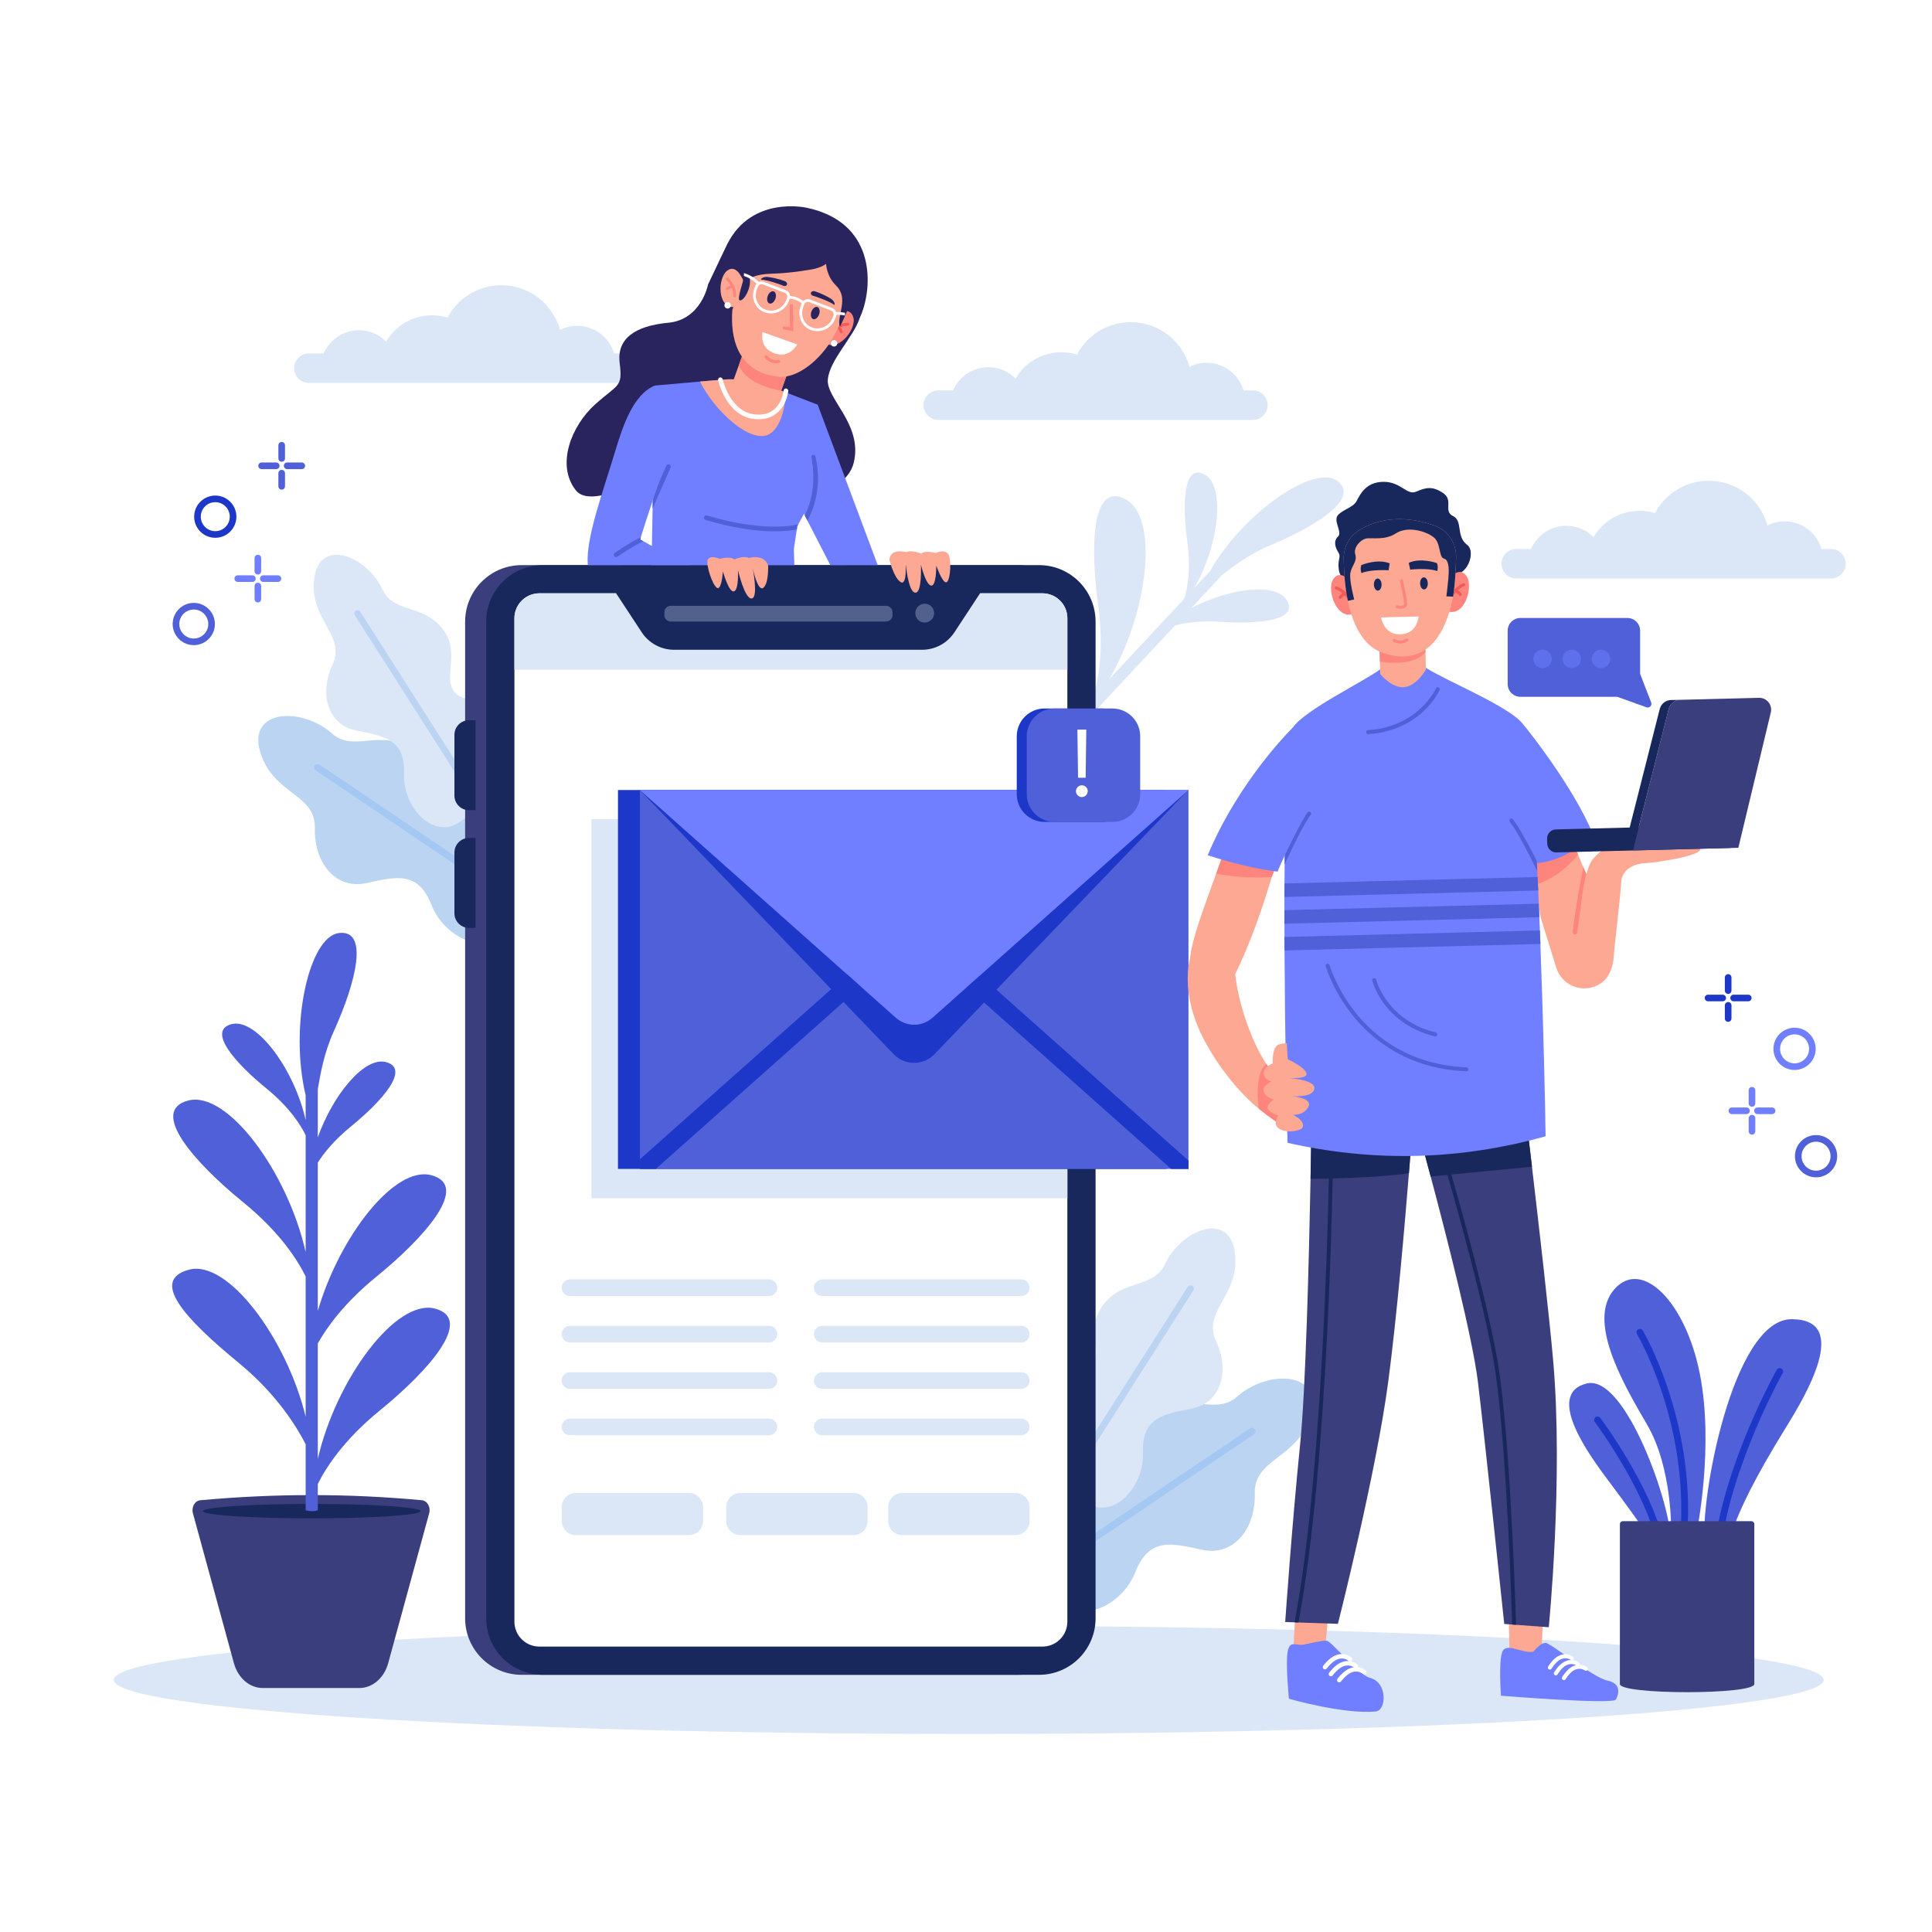<svg width="500" height="500" viewBox="0 0 500 500" fill="none" xmlns="http://www.w3.org/2000/svg">
<rect x="0" y="0" width="500" height="500" fill="#808080" stroke="none"/>
<g clip-path="url(#clip0_98_2)">
<path d="M500 0H0V500H500V0Z" fill="white"/>
<path d="M250.706 448.75C372.902 448.75 471.961 442.482 471.961 434.751C471.961 427.02 372.902 420.752 250.706 420.752C128.51 420.752 29.451 427.02 29.451 434.751C29.451 442.482 128.51 448.75 250.706 448.75Z" fill="#DBE6F7"/>
<path d="M165.174 95.284C165.174 96.33 164.748 97.283 164.054 97.973C163.368 98.667 162.415 99.094 161.369 99.094H79.925C77.833 99.094 76.119 97.38 76.119 95.284C76.119 94.238 76.545 93.285 77.24 92.595C77.925 91.9 78.879 91.474 79.925 91.474H83.774C85.294 87.941 88.805 85.472 92.892 85.472C95.643 85.472 98.13 86.592 99.932 88.398C102.331 84.329 106.756 81.596 111.823 81.596C113.216 81.596 114.556 81.807 115.822 82.189C118.472 77.206 123.71 73.814 129.748 73.814C136.999 73.814 143.098 78.709 144.939 85.371C146.275 84.703 147.782 84.321 149.382 84.321C153.904 84.321 157.718 87.34 158.918 91.475H161.37C163.46 91.474 165.174 93.188 165.174 95.284Z" fill="#DBE6F7"/>
<path d="M477.646 145.893C477.646 146.939 477.22 147.892 476.525 148.582C475.839 149.276 474.886 149.703 473.84 149.703H392.396C390.304 149.703 388.59 147.989 388.59 145.893C388.59 144.847 389.016 143.894 389.711 143.204C390.396 142.51 391.35 142.083 392.396 142.083H396.245C397.765 138.55 401.276 136.08 405.363 136.08C408.114 136.08 410.601 137.2 412.403 139.006C414.802 134.937 419.227 132.204 424.294 132.204C425.687 132.204 427.027 132.415 428.293 132.797C430.943 127.814 436.181 124.421 442.219 124.421C449.47 124.421 455.569 129.316 457.41 135.978C458.746 135.31 460.253 134.928 461.853 134.928C466.375 134.928 470.189 137.947 471.389 142.082H473.841C475.932 142.083 477.646 143.797 477.646 145.893Z" fill="#DBE6F7"/>
<path d="M328.064 104.85C328.064 105.896 327.638 106.85 326.943 107.539C326.257 108.234 325.304 108.66 324.258 108.66H242.814C240.722 108.66 239.009 106.946 239.009 104.85C239.009 103.804 239.435 102.851 240.13 102.161C240.815 101.466 241.769 101.04 242.815 101.04H246.665C248.185 97.507 251.696 95.037 255.783 95.037C258.534 95.037 261.021 96.157 262.823 97.963C265.222 93.894 269.647 91.161 274.714 91.161C276.107 91.161 277.447 91.372 278.713 91.754C281.363 86.771 286.601 83.378 292.639 83.378C299.89 83.378 305.989 88.274 307.83 94.935C309.166 94.267 310.673 93.885 312.273 93.885C316.795 93.885 320.609 96.904 321.809 101.039H324.261C326.35 101.04 328.064 102.754 328.064 104.85Z" fill="#DBE6F7"/>
<path d="M67.337 194.587C70.64 205.69 81.729 205.344 81.493 214.358C81.257 223.37 86.921 230.213 94.705 228.562C102.492 226.909 108.129 225.258 111.682 234.224C115.232 243.19 126.558 247.672 131.04 240.593C132.157 238.832 133.363 236.923 134.542 235.049C134.864 234.537 135.186 234.028 135.502 233.526C135.576 233.41 135.65 233.294 135.722 233.178C140.468 225.643 138.901 215.658 131.904 210.15C129.071 207.921 125.683 206.668 121.84 207.799C109.807 211.337 114.143 199.235 106.974 194.115C98.717 188.215 91.634 194.893 85.977 189.867C78.107 182.878 64.035 183.484 67.337 194.587Z" fill="#BBD4F2"/>
<path d="M81.693 199.387L134.542 235.05C134.864 234.538 135.186 234.029 135.502 233.527L82.701 197.896C82.289 197.618 81.729 197.726 81.452 198.138C81.173 198.549 81.281 199.109 81.693 199.387Z" fill="#A4C8F2"/>
<path d="M328.781 141.104C341.224 135.92 352.051 128.718 346.044 124.403C340.032 120.083 321.636 132.829 313.122 147.844L309.004 152.259C315.4 141.425 317.272 125.772 311.739 122.8C306.241 119.846 305.941 130.378 307.271 140.044C308.284 147.401 307.26 152.45 306.487 154.958L287.039 175.811C297.118 158.625 300.048 133.916 291.293 129.213C282.569 124.526 282.093 141.238 284.203 156.574C285.798 168.164 284.209 176.148 282.986 180.156L279.108 184.314C279.723 185.099 280.343 185.881 280.968 186.659L304.105 161.85C306.874 161.149 310.875 160.573 316.087 160.923C325.822 161.577 336.307 160.544 332.978 155.265C330.089 150.684 318.176 152.252 308.306 157.346L316.307 148.766C319.236 146.535 323.41 143.341 328.781 141.104Z" fill="#DBE6F7"/>
<path d="M81.317 149.77C80.016 160.507 89.642 164.334 86.088 171.966C82.535 179.596 84.84 187.563 92.121 189.043C99.404 190.523 104.846 191.205 104.554 200.204C104.26 209.203 112.292 217.253 118.763 212.857C120.375 211.764 122.117 210.577 123.824 209.412C124.29 209.093 124.755 208.777 125.212 208.464C125.319 208.392 125.425 208.32 125.53 208.248C132.396 203.56 134.767 194.426 130.823 187.107C129.226 184.145 126.79 181.811 123.079 181.351C111.458 179.907 119.672 171.154 115.437 164.104C110.56 155.982 102.011 159.066 99.035 152.658C94.894 143.747 82.617 139.033 81.317 149.77Z" fill="#DBE6F7"/>
<path d="M91.826 159.219L123.824 209.413C124.29 209.094 124.755 208.778 125.212 208.465L93.244 158.317C92.995 157.926 92.475 157.81 92.084 158.06C91.692 158.308 91.577 158.828 91.826 159.219Z" fill="#BBD4F2"/>
<path d="M339.229 366.294C335.846 377.667 324.487 377.313 324.729 386.547C324.971 395.778 319.169 402.788 311.195 401.096C303.219 399.403 297.444 397.711 293.805 406.895C290.168 416.079 278.568 420.67 273.976 413.419C272.831 411.615 271.597 409.659 270.388 407.741C270.058 407.217 269.729 406.695 269.405 406.181C269.329 406.062 269.253 405.943 269.18 405.825C264.319 398.107 265.924 387.878 273.091 382.237C275.993 379.954 279.463 378.67 283.399 379.829C295.725 383.454 291.283 371.056 298.626 365.812C307.083 359.769 314.338 366.609 320.134 361.46C328.197 354.3 342.612 354.92 339.229 366.294Z" fill="#BBD4F2"/>
<path d="M324.524 371.21L270.389 407.74C270.059 407.216 269.73 406.694 269.406 406.18L323.491 369.683C323.913 369.398 324.486 369.509 324.771 369.931C325.056 370.352 324.946 370.926 324.524 371.21Z" fill="#A4C8F2"/>
<path d="M319.594 324.299C320.926 335.297 311.067 339.217 314.707 347.035C318.347 354.851 315.985 363.011 308.527 364.527C301.067 366.043 295.492 366.742 295.791 375.96C296.092 385.178 287.864 393.423 281.236 388.921C279.585 387.802 277.8 386.586 276.052 385.392C275.575 385.066 275.098 384.741 274.63 384.421C274.521 384.347 274.412 384.274 274.304 384.2C267.271 379.398 264.842 370.042 268.882 362.545C270.518 359.511 273.013 357.12 276.814 356.649C288.717 355.17 280.303 346.205 284.642 338.983C289.638 330.663 298.394 333.822 301.443 327.259C305.687 318.13 318.262 313.301 319.594 324.299Z" fill="#DBE6F7"/>
<path d="M308.829 333.978L276.053 385.393C275.576 385.067 275.099 384.742 274.631 384.422L307.377 333.054C307.632 332.653 308.165 332.535 308.565 332.79C308.966 333.045 309.085 333.577 308.829 333.978Z" fill="#BBD4F2"/>
<path d="M469.994 293.757C473.008 293.757 475.46 296.209 475.46 299.223C475.46 302.237 473.008 304.689 469.994 304.689C466.98 304.689 464.528 302.237 464.528 299.223C464.528 296.209 466.98 293.757 469.994 293.757ZM469.994 295.471C467.926 295.471 466.243 297.154 466.243 299.222C466.243 301.29 467.926 302.973 469.994 302.973C472.063 302.973 473.745 301.29 473.745 299.222C473.746 297.154 472.063 295.471 469.994 295.471Z" fill="#4F60D9"/>
<path d="M464.434 265.975C467.448 265.975 469.9 268.427 469.9 271.441C469.9 274.455 467.448 276.907 464.434 276.907C461.42 276.907 458.968 274.455 458.968 271.441C458.967 268.428 461.42 265.975 464.434 265.975ZM464.434 267.69C462.365 267.69 460.683 269.373 460.683 271.441C460.683 273.509 462.366 275.192 464.434 275.192C466.503 275.192 468.185 273.509 468.185 271.441C468.185 269.373 466.502 267.69 464.434 267.69Z" fill="#707FFF"/>
<path d="M447.807 258.278C447.807 258.751 448.191 259.135 448.664 259.135H452.445C452.919 259.135 453.302 258.751 453.302 258.278C453.302 257.805 452.918 257.421 452.445 257.421H448.664C448.19 257.42 447.807 257.804 447.807 258.278Z" fill="#1D38C8"/>
<path d="M441.19 258.278C441.19 258.751 441.574 259.135 442.047 259.135H445.828C446.302 259.135 446.685 258.751 446.685 258.278C446.685 257.805 446.301 257.421 445.828 257.421H442.047C441.574 257.42 441.19 257.804 441.19 258.278Z" fill="#1D38C8"/>
<path d="M446.389 252.97V256.367C446.389 256.841 446.773 257.225 447.247 257.225C447.721 257.225 448.104 256.841 448.104 256.367V252.97C448.104 252.497 447.72 252.113 447.247 252.113C446.773 252.113 446.389 252.497 446.389 252.97Z" fill="#1D38C8"/>
<path d="M446.389 260.189V263.586C446.389 264.059 446.773 264.443 447.247 264.443C447.721 264.443 448.104 264.059 448.104 263.586V260.189C448.104 259.715 447.72 259.332 447.247 259.332C446.773 259.331 446.389 259.715 446.389 260.189Z" fill="#1D38C8"/>
<path d="M453.973 287.473C453.973 287.946 454.357 288.33 454.83 288.33H458.611C459.085 288.33 459.468 287.946 459.468 287.473C459.468 286.999 459.084 286.615 458.611 286.615H454.83C454.357 286.615 453.973 286.999 453.973 287.473Z" fill="#707FFF"/>
<path d="M447.356 287.473C447.356 287.946 447.74 288.33 448.214 288.33H451.995C452.469 288.33 452.853 287.946 452.853 287.473C452.853 286.999 452.469 286.615 451.995 286.615H448.214C447.74 286.615 447.356 286.999 447.356 287.473Z" fill="#707FFF"/>
<path d="M452.555 282.165V285.562C452.555 286.035 452.939 286.419 453.412 286.419C453.886 286.419 454.269 286.035 454.269 285.562V282.165C454.269 281.692 453.885 281.308 453.412 281.308C452.939 281.308 452.555 281.692 452.555 282.165Z" fill="#707FFF"/>
<path d="M452.555 289.383V292.78C452.555 293.253 452.939 293.637 453.412 293.637C453.886 293.637 454.269 293.253 454.269 292.78V289.383C454.269 288.91 453.885 288.526 453.412 288.526C452.939 288.526 452.555 288.91 452.555 289.383Z" fill="#707FFF"/>
<path d="M55.618 161.495C55.618 164.509 53.166 166.961 50.152 166.961C47.138 166.961 44.686 164.509 44.686 161.495C44.686 158.481 47.138 156.029 50.152 156.029C53.166 156.029 55.618 158.481 55.618 161.495ZM46.401 161.495C46.401 163.563 48.084 165.246 50.152 165.246C52.221 165.246 53.903 163.563 53.903 161.495C53.903 159.427 52.22 157.744 50.152 157.744C48.084 157.744 46.401 159.426 46.401 161.495Z" fill="#4F60D9"/>
<path d="M61.179 133.714C61.179 136.728 58.727 139.18 55.713 139.18C52.699 139.18 50.247 136.728 50.247 133.714C50.247 130.7 52.699 128.248 55.713 128.248C58.727 128.248 61.179 130.7 61.179 133.714ZM51.962 133.714C51.962 135.782 53.645 137.465 55.713 137.465C57.782 137.465 59.464 135.782 59.464 133.714C59.464 131.646 57.781 129.963 55.713 129.963C53.645 129.962 51.962 131.645 51.962 133.714Z" fill="#1D38C8"/>
<path d="M72.34 120.55C72.34 121.023 71.956 121.407 71.483 121.407H67.702C67.229 121.407 66.845 121.023 66.845 120.55C66.845 120.076 67.229 119.693 67.702 119.693H71.483C71.956 119.693 72.34 120.077 72.34 120.55Z" fill="#4F60D9"/>
<path d="M78.957 120.55C78.957 121.023 78.573 121.407 78.1 121.407H74.319C73.845 121.407 73.462 121.023 73.462 120.55C73.462 120.076 73.846 119.693 74.319 119.693H78.1C78.573 119.693 78.957 120.077 78.957 120.55Z" fill="#4F60D9"/>
<path d="M73.758 115.243V118.64C73.758 119.114 73.374 119.498 72.901 119.498C72.427 119.498 72.044 119.114 72.044 118.64V115.243C72.044 114.77 72.428 114.386 72.901 114.386C73.374 114.385 73.758 114.769 73.758 115.243Z" fill="#4F60D9"/>
<path d="M73.758 122.461V125.858C73.758 126.331 73.374 126.715 72.901 126.715C72.427 126.715 72.044 126.331 72.044 125.858V122.461C72.044 121.987 72.428 121.604 72.901 121.604C73.374 121.604 73.758 121.987 73.758 122.461Z" fill="#4F60D9"/>
<path d="M66.174 149.745C66.174 150.218 65.79 150.602 65.317 150.602H61.536C61.062 150.602 60.679 150.218 60.679 149.745C60.679 149.271 61.063 148.888 61.536 148.888H65.317C65.79 148.887 66.174 149.271 66.174 149.745Z" fill="#707FFF"/>
<path d="M72.791 149.745C72.791 150.218 72.407 150.602 71.933 150.602H68.152C67.678 150.602 67.294 150.218 67.294 149.745C67.294 149.271 67.678 148.888 68.152 148.888H71.933C72.407 148.887 72.791 149.271 72.791 149.745Z" fill="#707FFF"/>
<path d="M67.592 144.437V147.834C67.592 148.307 67.208 148.691 66.735 148.691C66.261 148.691 65.878 148.307 65.878 147.834V144.437C65.878 143.964 66.262 143.58 66.735 143.58C67.208 143.58 67.592 143.964 67.592 144.437Z" fill="#707FFF"/>
<path d="M67.592 151.656V155.053C67.592 155.526 67.208 155.91 66.735 155.91C66.261 155.91 65.878 155.526 65.878 155.053V151.656C65.878 151.183 66.262 150.799 66.735 150.799C67.208 150.798 67.592 151.182 67.592 151.656Z" fill="#707FFF"/>
<path d="M390.185 163.233V177.03C390.185 178.854 391.665 180.333 393.488 180.333H418.54L426.103 183.047C426.88 183.326 427.623 182.562 427.325 181.794L424.464 174.406V163.233C424.464 161.409 422.984 159.93 421.159 159.93H393.488C391.664 159.93 390.185 161.409 390.185 163.233Z" fill="#4F60D9"/>
<g opacity="0.5">
<path d="M411.948 170.524C411.948 171.844 413.018 172.914 414.338 172.914C415.658 172.914 416.728 171.844 416.728 170.524C416.728 169.204 415.658 168.134 414.338 168.134C413.018 168.135 411.948 169.204 411.948 170.524Z" fill="#707FFF"/>
<path d="M404.383 170.524C404.383 171.844 405.453 172.914 406.773 172.914C408.093 172.914 409.163 171.844 409.163 170.524C409.163 169.204 408.093 168.134 406.773 168.134C405.453 168.135 404.383 169.204 404.383 170.524Z" fill="#707FFF"/>
<path d="M396.819 170.524C396.819 171.844 397.889 172.914 399.209 172.914C400.529 172.914 401.599 171.844 401.599 170.524C401.599 169.204 400.529 168.134 399.209 168.134C397.889 168.134 396.819 169.204 396.819 170.524Z" fill="#707FFF"/>
</g>
<path d="M120.373 160.887V418.802C120.373 426.887 126.925 433.439 135.01 433.439H263.446C267.508 433.439 271.18 431.786 273.834 429.117C276.46 426.469 278.083 422.826 278.083 418.802V160.887C278.083 152.802 271.531 146.25 263.446 146.25H135.01C132.62 146.25 130.364 146.822 128.371 147.839C123.622 150.258 120.373 155.192 120.373 160.887Z" fill="#3B3E7D"/>
<path d="M125.826 160.887V418.802C125.826 426.887 132.378 433.439 140.463 433.439H268.899C272.961 433.439 276.633 431.786 279.286 429.117C281.912 426.469 283.536 422.826 283.536 418.802V160.887C283.536 152.802 276.984 146.25 268.899 146.25H140.463C138.073 146.25 135.817 146.822 133.824 147.839C129.075 150.258 125.826 155.192 125.826 160.887Z" fill="#18285D"/>
<path d="M123.051 209.682H121.389C119.299 209.682 117.605 207.988 117.605 205.898V190.173C117.605 188.083 119.299 186.389 121.389 186.389H123.051V209.682Z" fill="#18285D"/>
<path d="M123.051 240.145H121.389C119.299 240.145 117.605 238.451 117.605 236.361V220.636C117.605 218.546 119.299 216.852 121.389 216.852H123.051V240.145Z" fill="#18285D"/>
<path d="M283.536 209.682H284.838C286.476 209.682 287.803 208.354 287.803 206.717V189.354C287.803 187.717 286.476 186.389 284.838 186.389H283.536V209.682Z" fill="#18285D"/>
<path d="M276.232 160V419.685C276.232 420.58 276.05 421.432 275.72 422.207C274.735 424.52 272.45 426.132 269.785 426.132H139.577C136.02 426.132 133.13 423.252 133.13 419.684V160C133.13 159.64 133.157 159.285 133.217 158.94C133.58 156.747 135.057 154.925 137.044 154.065C137.459 153.89 137.891 153.755 138.342 153.67C138.74 153.59 139.155 153.55 139.577 153.55H269.785C273.345 153.55 276.232 156.44 276.232 160Z" fill="white"/>
<path d="M276.232 160V173.315H133.13V160C133.13 159.64 133.157 159.285 133.217 158.94C133.58 156.747 135.057 154.925 137.044 154.065C137.459 153.89 137.891 153.755 138.342 153.67C138.74 153.59 139.155 153.55 139.577 153.55H269.785C273.345 153.55 276.232 156.44 276.232 160Z" fill="#DBE6F7"/>
<path d="M253.639 153.543L246.999 163.646C245.147 166.464 242.001 168.162 238.628 168.162H174.457C171.084 168.162 167.938 166.465 166.086 163.646L159.446 153.543C159.446 152.496 160.302 151.638 161.352 151.638H251.734C252.781 151.638 253.639 152.497 253.639 153.543Z" fill="#18285D"/>
<path opacity="0.3" d="M229.309 160.847H173.598C172.681 160.847 171.93 160.096 171.93 159.179V158.452C171.93 157.535 172.681 156.784 173.598 156.784H229.309C230.226 156.784 230.977 157.535 230.977 158.452V159.179C230.978 160.097 230.227 160.847 229.309 160.847Z" fill="#DBE6F7"/>
<path opacity="0.3" d="M241.756 158.681C241.756 160.027 240.665 161.119 239.318 161.119C237.971 161.119 236.88 160.028 236.88 158.681C236.88 157.335 237.971 156.243 239.318 156.243C240.665 156.243 241.756 157.334 241.756 158.681Z" fill="#DBE6F7"/>
<path d="M145.362 333.261C145.362 334.451 146.326 335.415 147.516 335.415H198.997C200.186 335.415 201.151 334.451 201.151 333.261C201.151 332.072 200.187 331.107 198.997 331.107H147.516C146.326 331.108 145.362 332.072 145.362 333.261Z" fill="#DBE6F7"/>
<path d="M210.66 333.261C210.66 334.451 211.624 335.415 212.814 335.415H264.296C265.485 335.415 266.45 334.451 266.45 333.261C266.45 332.072 265.486 331.107 264.296 331.107H212.814C211.624 331.108 210.66 332.072 210.66 333.261Z" fill="#DBE6F7"/>
<path d="M145.362 345.269C145.362 346.459 146.326 347.423 147.516 347.423H198.997C200.186 347.423 201.151 346.459 201.151 345.269C201.151 344.08 200.187 343.115 198.997 343.115H147.516C146.326 343.116 145.362 344.08 145.362 345.269Z" fill="#DBE6F7"/>
<path d="M210.66 345.269C210.66 346.459 211.624 347.423 212.814 347.423H264.296C265.485 347.423 266.45 346.459 266.45 345.269C266.45 344.08 265.486 343.115 264.296 343.115H212.814C211.624 343.116 210.66 344.08 210.66 345.269Z" fill="#DBE6F7"/>
<path d="M145.362 357.277C145.362 358.466 146.326 359.431 147.516 359.431H198.997C200.186 359.431 201.151 358.467 201.151 357.277C201.151 356.088 200.187 355.123 198.997 355.123H147.516C146.326 355.124 145.362 356.088 145.362 357.277Z" fill="#DBE6F7"/>
<path d="M210.66 357.277C210.66 358.466 211.624 359.431 212.814 359.431H264.296C265.485 359.431 266.45 358.467 266.45 357.277C266.45 356.088 265.486 355.123 264.296 355.123H212.814C211.624 355.124 210.66 356.088 210.66 357.277Z" fill="#DBE6F7"/>
<path d="M145.362 369.285C145.362 370.474 146.326 371.439 147.516 371.439H198.997C200.186 371.439 201.151 370.475 201.151 369.285C201.151 368.096 200.187 367.131 198.997 367.131H147.516C146.326 367.131 145.362 368.096 145.362 369.285Z" fill="#DBE6F7"/>
<path d="M210.66 369.285C210.66 370.474 211.624 371.439 212.814 371.439H264.296C265.485 371.439 266.45 370.475 266.45 369.285C266.45 368.096 265.486 367.131 264.296 367.131H212.814C211.624 367.131 210.66 368.096 210.66 369.285Z" fill="#DBE6F7"/>
<path d="M178.299 397.284H149.04C147.019 397.284 145.382 395.646 145.382 393.626V390.049C145.382 388.028 147.02 386.39 149.04 386.39H178.298C180.319 386.39 181.957 388.028 181.957 390.049V393.626C181.957 395.646 180.319 397.284 178.299 397.284Z" fill="#DBE6F7"/>
<path d="M220.871 397.284H191.613C189.592 397.284 187.954 395.646 187.954 393.626V390.049C187.954 388.028 189.592 386.39 191.613 386.39H220.871C222.892 386.39 224.529 388.028 224.529 390.049V393.626C224.53 395.646 222.892 397.284 220.871 397.284Z" fill="#DBE6F7"/>
<path d="M262.79 397.284H233.531C231.511 397.284 229.873 395.646 229.873 393.626V390.049C229.873 388.028 231.511 386.39 233.531 386.39H262.79C264.81 386.39 266.448 388.028 266.448 390.049V393.626C266.448 395.646 264.81 397.284 262.79 397.284Z" fill="#DBE6F7"/>
<path d="M276.232 212.03V310.091H153.062V212.03H158.726L158.674 211.975L158.736 212.03H276.232Z" fill="#DBE6F7"/>
<path d="M301.89 204.453H159.929V302.515H301.89V204.453Z" fill="#1D38C8"/>
<path d="M307.574 204.453H165.613V302.515H307.574V204.453Z" fill="#4F60D9"/>
<path d="M165.541 204.397L231.274 272.82C234.157 275.821 238.958 275.821 241.841 272.82L307.574 204.397L241.429 263.268C238.652 265.739 234.464 265.739 231.687 263.268L165.541 204.397Z" fill="#1D38C8"/>
<path d="M222.917 255.202L169.725 302.515H165.613V300.015L219.859 251.766L222.917 255.202Z" fill="#1D38C8"/>
<path d="M307.574 300.347V302.515H303.09L249.897 255.202L252.955 251.766L307.574 300.347Z" fill="#1D38C8"/>
<path d="M165.609 204.452L231.911 263.419C234.579 265.792 238.601 265.792 241.269 263.419L307.571 204.452H165.609Z" fill="#707FFF"/>
<g opacity="0.5">
<path d="M234.874 213.633H185.737C184.102 213.633 182.777 212.308 182.777 210.673C182.777 209.038 184.102 207.713 185.737 207.713H234.874C236.509 207.713 237.834 209.038 237.834 210.673C237.834 212.308 236.509 213.633 234.874 213.633Z" fill="#707FFF"/>
</g>
<g opacity="0.5">
<path d="M249.911 213.633H244.938C243.303 213.633 241.978 212.308 241.978 210.673C241.978 209.038 243.303 207.713 244.938 207.713H249.911C251.546 207.713 252.871 209.038 252.871 210.673C252.871 212.308 251.546 213.633 249.911 213.633Z" fill="#707FFF"/>
</g>
<path d="M285.3 212.712H270.322C266.352 212.712 263.134 209.494 263.134 205.524V190.546C263.134 186.577 266.352 183.359 270.321 183.359H285.3C289.27 183.359 292.487 186.577 292.487 190.546V205.524C292.487 209.495 289.269 212.712 285.3 212.712Z" fill="#1D38C8"/>
<path d="M287.895 212.712H272.917C268.947 212.712 265.729 209.494 265.729 205.524V190.546C265.729 186.577 268.947 183.359 272.916 183.359H287.894C291.864 183.359 295.082 186.577 295.082 190.546V205.524C295.082 209.495 291.864 212.712 287.895 212.712Z" fill="#4F60D9"/>
<path d="M281.133 188.823L280.964 201.278H279L278.831 188.823H281.133ZM279.982 206.287C279.565 206.287 279.206 206.138 278.907 205.839C278.608 205.54 278.459 205.182 278.459 204.764C278.459 204.347 278.608 203.989 278.907 203.69C279.206 203.391 279.565 203.241 279.982 203.241C280.399 203.241 280.758 203.391 281.057 203.69C281.356 203.989 281.505 204.347 281.505 204.764C281.505 205.041 281.435 205.295 281.294 205.526C281.158 205.757 280.975 205.943 280.744 206.084C280.518 206.22 280.264 206.287 279.982 206.287Z" fill="white"/>
<path d="M335.272 416.816L334.712 426.907L342.899 427.086L343.9 416.485L335.272 416.816Z" fill="#FDA893"/>
<path d="M337.96 425.489C337.96 425.489 342.175 424.534 343.328 424.6C344.481 424.667 351.882 433.602 354.465 434.21C359.149 435.312 358.876 442.681 355.99 442.938C347.643 443.681 333.567 439.633 333.567 439.633C333.567 439.633 332.616 430.128 333.298 427.182C333.978 424.238 335.606 426.274 337.96 425.489Z" fill="#707FFF"/>
<path d="M344.532 433.822C344.382 433.849 344.223 433.817 344.09 433.721C343.833 433.534 343.777 433.174 343.964 432.917C344.026 432.831 345.517 430.804 347.291 430.146C349.651 429.268 351.252 430.726 351.319 430.788C351.552 431.004 351.564 431.369 351.347 431.602C351.131 431.834 350.766 431.847 350.533 431.63C350.49 431.591 349.372 430.603 347.691 431.225C346.246 431.761 344.908 433.576 344.895 433.595C344.804 433.719 344.672 433.796 344.532 433.822Z" fill="#FEFDFF"/>
<path d="M343.007 432.02C342.858 432.047 342.698 432.015 342.565 431.919C342.308 431.732 342.251 431.372 342.439 431.115C342.501 431.029 343.992 429.002 345.766 428.344C348.128 427.466 349.727 428.923 349.794 428.987C350.027 429.203 350.039 429.568 349.822 429.8C349.606 430.033 349.241 430.046 349.008 429.828C348.964 429.789 347.846 428.801 346.166 429.423C344.714 429.962 343.383 431.774 343.37 431.793C343.279 431.917 343.147 431.994 343.007 432.02Z" fill="#FEFDFF"/>
<path d="M346.697 435.388C346.548 435.415 346.388 435.384 346.255 435.287C345.998 435.1 345.941 434.74 346.129 434.482C346.191 434.396 347.682 432.369 349.456 431.711C351.818 430.832 353.417 432.291 353.484 432.353C353.717 432.57 353.729 432.934 353.512 433.167C353.296 433.4 352.931 433.413 352.698 433.195C352.654 433.156 351.536 432.168 349.856 432.79C348.404 433.329 347.073 435.141 347.06 435.159C346.969 435.285 346.838 435.363 346.697 435.388Z" fill="#FEFDFF"/>
<path d="M365.379 293.849C365.379 293.849 365.209 296.219 364.899 300.149C364.819 301.189 364.729 302.339 364.629 303.589C363.569 316.779 361.519 340.629 359.279 357.549C356.139 381.269 346.249 420.249 346.249 420.249L336.039 419.899L335.029 419.859L332.609 419.779C332.609 419.779 334.309 395.119 336.479 373.709C337.909 359.589 338.759 326.179 339.169 305.079C339.379 294.199 339.479 286.589 339.479 286.589L365.379 293.849Z" fill="#3B3E7D"/>
<path d="M365.379 293.849C365.379 293.849 365.209 296.219 364.899 300.149C364.819 301.189 364.729 302.339 364.629 303.589C359.919 304.469 346.969 305.079 339.169 305.079C339.379 294.199 339.479 286.589 339.479 286.589L365.379 293.849Z" fill="#18285D"/>
<path d="M344.98 299.977C344.97 300.787 344.03 377.657 336.04 419.897L335.03 419.857C343.03 377.747 343.97 300.767 343.98 299.967L344.98 299.977Z" fill="#18285D"/>
<path d="M399.303 418.754L398.968 427.857L390.646 427.417L390.458 417.75L399.303 418.754Z" fill="#FDA893"/>
<path d="M396.846 427.439C396.846 427.439 398.659 425.077 400.07 425.2C401.48 425.323 412.246 434.145 415.967 434.915C419.689 435.685 418.923 438.423 418.218 439.817C417.513 441.211 388.455 438.848 388.455 438.848C388.455 438.848 387.784 430.178 388.774 427.544C389.764 424.909 393.918 428.023 396.846 427.439Z" fill="#707FFF"/>
<path d="M402.778 433.572C402.645 433.609 402.498 433.595 402.37 433.519C402.121 433.372 402.039 433.052 402.185 432.803C402.234 432.72 403.403 430.757 404.949 430.007C407.005 429.006 408.579 430.184 408.645 430.234C408.874 430.409 408.918 430.738 408.742 430.967C408.567 431.196 408.239 431.24 408.009 431.064C407.966 431.032 406.87 430.238 405.405 430.948C404.146 431.559 403.096 433.317 403.086 433.335C403.015 433.455 402.903 433.536 402.778 433.572Z" fill="#FEFDFF"/>
<path d="M401.241 432.077C401.109 432.114 400.961 432.1 400.833 432.025C400.584 431.878 400.501 431.558 400.648 431.309C400.697 431.226 401.866 429.263 403.411 428.513C405.469 427.512 407.042 428.689 407.108 428.74C407.337 428.915 407.381 429.244 407.205 429.473C407.03 429.702 406.701 429.746 406.472 429.57C406.429 429.538 405.332 428.743 403.868 429.454C402.603 430.068 401.559 431.823 401.549 431.841C401.478 431.96 401.366 432.041 401.241 432.077Z" fill="#FEFDFF"/>
<path d="M404.872 434.798C404.739 434.836 404.592 434.821 404.464 434.746C404.215 434.599 404.132 434.279 404.279 434.03C404.328 433.947 405.497 431.984 407.043 431.234C409.101 430.233 410.674 431.41 410.74 431.461C410.969 431.636 411.012 431.965 410.837 432.194C410.662 432.423 410.333 432.467 410.104 432.291C410.061 432.259 408.963 431.465 407.5 432.175C406.235 432.789 405.191 434.544 405.181 434.562C405.109 434.681 404.997 434.763 404.872 434.798Z" fill="#FEFDFF"/>
<path d="M400.819 421.129L392.36 420.5L391.352 420.43L389.297 420.276C389.297 420.276 384.101 370.82 382.485 357.646C381.08 346.201 374.52 320.487 370.26 304.487C369.053 299.945 368.03 296.186 367.356 293.757C366.842 291.847 366.538 290.761 366.538 290.761L394.817 288.023C394.817 288.023 394.896 288.644 395.026 289.762C395.301 292.05 395.83 296.434 396.469 301.944C398.235 316.942 400.921 340.282 401.962 352.163C404.631 382.758 400.819 421.129 400.819 421.129Z" fill="#3B3E7D"/>
<path d="M396.47 301.945L370.261 304.487C369.054 299.945 368.031 296.186 367.357 293.757L395.027 289.763C395.302 292.051 395.831 296.435 396.47 301.945Z" fill="#18285D"/>
<path d="M392.359 420.499L391.351 420.429C390.86 405.136 389.359 366.94 386.295 350.748C382.444 330.337 373.589 300.616 373.498 300.316L374.461 300.03C374.552 300.331 383.422 330.103 387.278 350.565C390.362 366.859 391.876 405.237 392.359 420.499Z" fill="#18285D"/>
<path d="M396.221 218.307C396.662 222.162 397.128 225.86 397.538 228.959C398.199 233.957 398.71 237.391 398.71 237.391L402.762 250.446C404.149 254.912 409.2 257.072 413.389 254.994C413.46 254.961 413.534 254.923 413.607 254.887C420.839 251.179 416.328 236.906 416.328 236.906L414.936 236.842C414.322 235.283 412.666 231.308 410.561 226.316C410.306 225.703 410.04 225.072 409.772 224.433C409.324 223.372 408.861 222.275 408.389 221.154C407.718 219.565 407.025 217.927 406.325 216.277C401.169 204.088 395.677 191.188 395.677 191.188C393.715 192.196 394.825 206.036 396.221 218.307Z" fill="#FDA893"/>
<path d="M396.221 218.307C396.662 222.162 397.128 225.86 397.538 228.959C402.903 227.153 406.419 223.675 408.389 221.154C407.718 219.565 407.025 217.927 406.325 216.277L396.221 218.307Z" fill="#FD857D"/>
<path d="M407.523 241.806C407.554 241.809 407.581 241.809 407.612 241.808C407.894 241.801 408.136 241.59 408.172 241.303C409.026 234.441 409.944 229.363 410.563 226.316C410.308 225.704 410.04 225.073 409.773 224.434C409.188 227.121 408.057 232.842 407.02 241.159C406.981 241.475 407.205 241.764 407.523 241.806Z" fill="#FD857D"/>
<path d="M412.196 215.746C412.196 215.746 411.032 217.201 408.975 218.817C406.487 220.784 401.879 223.241 397.269 223.398C396.295 207.019 395.353 191.337 394.057 187.301C396.248 189.87 407.355 204.127 412.196 215.746Z" fill="#707FFF"/>
<path d="M408.585 242.106C408.585 242.106 409.068 225.666 412.457 222.064C415.845 218.462 418.999 217.028 422.286 217.041C425.573 217.054 428.674 217.362 428.516 218.719C428.516 218.719 436.021 217.336 439.452 219.183C442.883 221.029 429.596 223.169 425.639 223.4C421.681 223.63 419.661 225.911 419.576 228.277C419.492 230.643 417.709 246.352 417.709 246.352L408.585 242.106Z" fill="#FDA893"/>
<path d="M400 294.064C377.9 300.264 355.65 300.814 333.22 295.764C332.99 289.404 332.54 268.034 332.43 245.984C332.43 244.824 332.42 243.654 332.42 242.484V240.804C332.41 240.224 332.41 239.634 332.41 239.054C332.41 238.464 332.41 237.884 332.4 237.304C332.41 236.724 332.4 236.144 332.41 235.554C332.4 234.994 332.41 234.434 332.4 233.874C332.4 233.294 332.4 232.704 332.41 232.134C332.41 231.554 332.42 230.964 332.42 230.384C332.42 229.794 332.42 229.214 332.43 228.634C332.43 228.074 332.43 227.514 332.44 226.954C332.44 225.844 332.45 224.724 332.46 223.634V223.464C332.47 222.714 332.47 221.964 332.49 221.224C332.68 204.024 333.27 190.204 334.59 188.284C337.78 183.654 352.72 176.534 357.28 173.164L357.29 173.894C357.29 173.894 360.29 177.654 363.55 177.284C366.51 176.964 368.7 173.464 369.06 172.834C371.41 174.404 376.8 176.894 382.04 179.564C387.27 182.234 392.34 185.064 394.06 187.304C395.52 189.224 396.73 203.854 397.67 221.804V221.854C397.69 222.194 397.7 222.524 397.72 222.864V222.914C397.73 223.164 397.75 223.424 397.76 223.694C397.79 224.224 397.82 224.754 397.84 225.294C397.87 225.844 397.9 226.404 397.92 226.964C397.95 227.544 397.97 228.124 398.01 228.714C398.03 229.294 398.05 229.874 398.09 230.464C398.11 231.034 398.14 231.614 398.16 232.204C398.19 232.754 398.21 233.314 398.23 233.874C398.26 234.464 398.28 235.044 398.31 235.634C398.33 236.204 398.36 236.784 398.38 237.374C398.4 237.954 398.43 238.544 398.45 239.124C398.48 239.674 398.5 240.234 398.52 240.794C398.56 241.964 398.61 243.124 398.65 244.294C399.47 266.264 399.92 287.644 400 294.064Z" fill="#707FFF"/>
<path d="M353.975 189.975C353.752 189.93 353.578 189.74 353.563 189.502C353.545 189.218 353.761 188.972 354.045 188.954C367.1 188.114 371.581 178.261 371.625 178.162C371.74 177.901 372.045 177.782 372.305 177.897C372.566 178.011 372.685 178.315 372.571 178.576C372.524 178.684 371.378 181.26 368.524 183.967C365.897 186.458 361.264 189.524 354.112 189.984C354.064 189.987 354.018 189.984 353.975 189.975Z" fill="#4F60D9"/>
<path d="M398.089 230.461L332.407 232.134C332.411 231.549 332.415 230.965 332.42 230.38C332.424 229.795 332.419 229.211 332.433 228.636L397.924 226.968C397.948 227.542 397.973 228.126 398.007 228.71C398.03 229.294 398.055 229.877 398.089 230.461Z" fill="#4F60D9"/>
<path d="M398.38 237.372L332.411 239.052C332.406 238.468 332.41 237.883 332.405 237.308C332.409 236.723 332.404 236.139 332.408 235.554L398.234 233.877C398.259 234.461 398.283 235.045 398.307 235.629C398.331 236.204 398.355 236.788 398.38 237.372Z" fill="#4F60D9"/>
<path d="M398.652 244.293L332.434 245.98C332.433 244.821 332.423 243.652 332.422 242.483L398.516 240.799C398.564 241.967 398.613 243.125 398.652 244.293Z" fill="#4F60D9"/>
<path d="M390.721 212.667C392.7 215.205 395.644 220.994 396.967 223.67C397.148 224.037 397.297 224.346 397.411 224.58C397.561 224.887 397.644 225.065 397.651 225.078C397.694 225.169 397.759 225.242 397.839 225.292C397.814 224.756 397.787 224.223 397.76 223.692C397.749 223.429 397.733 223.166 397.72 222.907L397.719 222.864C397.448 222.319 397.128 221.678 396.77 220.975C395.269 218.037 393.132 214.079 391.536 212.032C391.361 211.807 391.036 211.768 390.811 211.943C390.585 212.118 390.548 212.444 390.721 212.667Z" fill="#4F60D9"/>
<path d="M379.519 277.248C379.789 277.241 380.01 277.026 380.021 276.753C380.032 276.468 379.811 276.228 379.526 276.216C364.974 275.634 356.121 268.492 351.256 262.605C345.967 256.203 344.104 249.849 344.086 249.786C344.007 249.512 343.722 249.353 343.448 249.432C343.174 249.51 343.015 249.796 343.094 250.07C343.17 250.336 345.02 256.664 350.433 263.229C355.433 269.294 364.532 276.649 379.485 277.248C379.496 277.249 379.508 277.249 379.519 277.248Z" fill="#4F60D9"/>
<path d="M371.484 268.222C371.712 268.216 371.916 268.059 371.972 267.827C372.039 267.55 371.869 267.271 371.592 267.203C358.881 264.112 356.176 253.631 356.15 253.525C356.082 253.248 355.802 253.078 355.526 253.146C355.249 253.213 355.079 253.492 355.147 253.769C355.175 253.884 355.856 256.619 358.198 259.781C360.353 262.69 364.384 266.513 371.348 268.207C371.394 268.218 371.439 268.223 371.484 268.222Z" fill="#4F60D9"/>
<path d="M339.21 210.864C337.29 213.454 334.5 219.314 333.24 222.024C333.07 222.394 332.93 222.714 332.82 222.944C332.68 223.254 332.6 223.434 332.6 223.454C332.57 223.524 332.52 223.584 332.46 223.634V223.464C332.47 222.714 332.47 221.964 332.49 221.224C332.73 220.674 333.04 220.024 333.37 219.324C334.8 216.354 336.84 212.344 338.38 210.254C338.55 210.024 338.87 209.974 339.1 210.144C339.33 210.314 339.38 210.644 339.21 210.864Z" fill="#4F60D9"/>
<path d="M402.801 220.602L447.58 219.461C448.857 219.428 449.866 218.367 449.834 217.089L449.8 215.767C449.767 214.49 448.706 213.481 447.428 213.513L402.649 214.654C401.372 214.687 400.363 215.748 400.395 217.026L400.429 218.348C400.462 219.626 401.524 220.635 402.801 220.602Z" fill="#18285D"/>
<path d="M449.882 219.403L458.283 184.389C458.755 182.422 457.234 180.543 455.212 180.595L434.778 181.115C433.399 181.15 432.212 182.098 431.873 183.435L422.575 220.098L449.882 219.403Z" fill="#3B3E7D"/>
<path d="M431.872 183.435L422.651 219.796L420.316 219.855L429.537 183.494C429.879 182.157 431.063 181.208 432.443 181.172L434.778 181.112C433.399 181.149 432.214 182.098 431.872 183.435Z" fill="#18285D"/>
<g opacity="0.5">
<path d="M437.6 201.937C437.128 204.245 438.604 206.068 440.898 206.009C443.192 205.951 445.434 204.033 445.907 201.725C446.379 199.418 444.903 197.595 442.609 197.653C440.315 197.712 438.073 199.63 437.6 201.937Z" fill="#3B3E7D"/>
</g>
<path d="M348.23 149.347C348.23 149.347 346.872 150.045 346.483 147.38C346.094 144.715 347.173 144.238 346.371 142.975C345.569 141.712 345.013 140.057 346.267 138.87C347.521 137.682 344.866 134.765 346.316 133.252C347.767 131.739 350.166 131.365 351.085 129.672C352.005 127.98 353.445 124.749 357.997 124.698C362.548 124.646 364.099 128.274 366.48 127.25C368.861 126.227 370.616 125.668 373.457 127.586C376.298 129.504 373.412 132.273 376.045 133.554C378.677 134.835 376.709 138.801 379.731 141.035C382.009 142.719 379.855 149.569 375.306 148.658C370.757 147.746 348.23 149.347 348.23 149.347Z" fill="#18285D"/>
<path d="M349.384 150.409C349.384 150.409 346.797 147.137 345.007 149.943C343.217 152.749 346.055 160.829 350.559 158.724L349.384 150.409Z" fill="#FD857D"/>
<path d="M349.5 156.231C349.332 156.235 349.175 156.128 349.122 155.959C348.352 153.462 345.72 152.508 345.694 152.499C345.494 152.428 345.388 152.209 345.459 152.008C345.529 151.807 345.749 151.702 345.949 151.772C346.072 151.815 348.972 152.856 349.859 155.732C349.922 155.935 349.808 156.151 349.604 156.213C349.57 156.225 349.535 156.23 349.5 156.231Z" fill="#F05B56"/>
<path d="M346.838 155.031C346.766 155.033 346.694 155.015 346.628 154.975C346.446 154.864 346.389 154.628 346.499 154.446C346.517 154.416 346.96 153.701 347.914 153.245C348.105 153.153 348.336 153.234 348.427 153.426C348.519 153.618 348.438 153.847 348.246 153.939C347.509 154.292 347.16 154.841 347.157 154.846C347.086 154.963 346.964 155.028 346.838 155.031Z" fill="#F05B56"/>
<path d="M375.168 149.752C375.168 149.752 377.585 146.352 379.516 149.063C381.447 151.774 379.024 159.988 374.419 158.116L375.168 149.752Z" fill="#FD857D"/>
<path d="M375.348 155.573C375.516 155.569 375.668 155.454 375.711 155.283C376.353 152.75 378.933 151.664 378.959 151.653C379.156 151.572 379.25 151.347 379.169 151.151C379.089 150.954 378.864 150.86 378.668 150.94C378.547 150.989 375.704 152.177 374.965 155.094C374.913 155.3 375.038 155.509 375.244 155.562C375.279 155.57 375.314 155.574 375.348 155.573Z" fill="#F05B56"/>
<path d="M377.946 154.239C378.018 154.237 378.089 154.216 378.152 154.172C378.328 154.052 378.373 153.813 378.254 153.637C378.234 153.608 377.755 152.916 376.78 152.509C376.585 152.427 376.358 152.52 376.277 152.716C376.195 152.912 376.288 153.138 376.484 153.219C377.238 153.534 377.615 154.064 377.618 154.069C377.694 154.183 377.82 154.242 377.946 154.239Z" fill="#F05B56"/>
<path d="M368.823 165.173L369.029 173.275C369.029 173.275 366.718 177.463 363.457 177.827C360.2 178.195 357.201 174.431 357.201 174.431L356.987 166.044L368.823 165.173Z" fill="#FDA893"/>
<path d="M368.823 165.173L368.915 168.768C366.784 171.257 362.906 171.964 357.122 171.26L356.989 166.045L368.823 165.173Z" fill="#FD857D"/>
<path d="M376.835 144.148C376.765 147.3 376.565 151.245 376.045 154.409C375.915 155.198 375.764 155.941 375.593 156.608C374.04 162.621 370.036 172.968 357.988 169.008C352.667 167.26 350.073 161.449 348.832 155.503C347.99 151.465 347.774 147.369 347.753 144.438C347.735 141.446 349.297 138.672 351.861 137.131C358.807 132.956 366.281 134.256 371.225 136.014C374.656 137.232 376.916 140.514 376.835 144.148Z" fill="#FDA893"/>
<path d="M357.553 151.259C357.575 152.124 357.147 152.836 356.597 152.85C356.047 152.864 355.584 152.174 355.562 151.309C355.54 150.444 355.968 149.732 356.518 149.718C357.067 149.704 357.531 150.394 357.553 151.259Z" fill="#18285D"/>
<path d="M369.513 150.954C369.535 151.819 369.107 152.531 368.557 152.545C368.007 152.559 367.544 151.869 367.522 151.004C367.5 150.139 367.928 149.427 368.478 149.413C369.027 149.399 369.491 150.089 369.513 150.954Z" fill="#18285D"/>
<path d="M371.875 145.734C371.875 145.734 367.72 144.213 364.587 145.662L364.949 147.416C364.949 147.416 369.588 146.904 371.955 147.794C372.147 147.11 372.16 146.424 371.875 145.734Z" fill="#18285D"/>
<path d="M352.314 146.24C352.314 146.24 356.417 144.497 359.643 145.794L359.369 147.577C359.369 147.577 354.675 147.3 352.34 148.316C352.111 147.639 352.063 146.949 352.314 146.24Z" fill="#18285D"/>
<path d="M362.918 157.505C362.275 157.594 361.602 157.433 361.497 157.406C361.291 157.353 361.167 157.144 361.22 156.938C361.272 156.732 361.482 156.607 361.688 156.66C362.052 156.752 362.909 156.857 363.238 156.592C363.301 156.541 363.384 156.446 363.376 156.211C363.329 154.86 362.345 150.447 362.335 150.402C362.289 150.195 362.419 149.989 362.627 149.942C362.835 149.895 363.04 150.026 363.087 150.234C363.128 150.418 364.096 154.762 364.146 156.184C364.165 156.719 363.925 157.028 363.721 157.192C363.496 157.372 363.21 157.465 362.918 157.505Z" fill="#FD857D"/>
<path d="M357.4 159.785C357.755 161.36 358.875 164.245 362.397 164.155C365.928 164.065 366.85 161.379 367.144 159.537L357.4 159.785Z" fill="white"/>
<path d="M362.41 166.542C363.406 166.517 364.238 165.991 364.273 165.968C364.452 165.853 364.504 165.615 364.389 165.436C364.274 165.257 364.036 165.205 363.857 165.319C363.851 165.323 363.166 165.752 362.39 165.771C361.678 165.789 360.986 165.398 360.979 165.394C360.795 165.287 360.56 165.349 360.453 165.533C360.346 165.717 360.408 165.952 360.592 166.059C360.627 166.081 361.47 166.566 362.41 166.542Z" fill="#FD857D"/>
<path d="M376.835 144.148C376.765 147.3 376.565 151.245 376.045 154.409L374.321 154.331C374.321 154.331 374.67 151.662 374.818 149.925C374.966 148.188 375.211 144.942 373.723 144.576C372.239 144.213 373.01 140.498 370.917 138.949C368.825 137.396 364.231 136.1 361.254 138.04C358.276 139.976 354.809 139.036 353.424 139.395C352.035 139.75 350.19 141.723 350.748 143.507C351.309 145.288 349.798 146.42 349.472 148.288C349.146 150.156 350.467 155.13 350.467 155.13L348.832 155.503C347.99 151.465 347.774 147.369 347.753 144.438C347.735 141.446 349.297 138.672 351.861 137.131C358.807 132.956 366.281 134.256 371.225 136.014C374.656 137.232 376.916 140.514 376.835 144.148Z" fill="#18285D"/>
<path d="M335.536 285.447L331.426 291.057C331.426 291.057 329.046 289.567 325.816 286.977C325.806 286.967 325.806 286.967 325.796 286.957C320.876 283.027 314.902 275.729 311.166 268.222C305.333 256.5 307.976 248.091 307.976 248.091C308.556 242.451 311.716 234.637 314.726 226.127C315.826 223.037 316.826 220.347 317.526 218.457L326.716 220.567L330.646 222.987L329.136 226.977C326.536 235.59 323.596 244.06 319.661 252.113C320.551 260.003 323.886 269.527 327.736 275.367C331.716 281.427 335.536 285.447 335.536 285.447Z" fill="#FDA893"/>
<path d="M335.536 285.447L331.426 291.057C331.426 291.057 329.046 289.567 325.816 286.977C325.806 286.967 325.806 286.967 325.796 286.957C325.086 282.717 325.516 276.727 327.736 275.367C331.716 281.427 335.536 285.447 335.536 285.447Z" fill="#FD857D"/>
<path d="M333.341 278.974C334.168 279.028 338.578 279.247 338.101 277.738C337.575 276.074 333.247 274.125 333.247 274.125C333.247 274.125 333.222 274.04 333.264 273.928L333.217 273.572L333.026 269.995C332.19 270.001 331.422 270.164 331.006 270.293C329.109 270.88 329.369 275.219 329.369 275.219C329.369 275.219 326.977 276.074 327.064 277.825C327.152 279.577 329.079 279.84 329.079 279.84C329.079 279.84 326.447 281.154 327.062 282.643C327.677 284.132 329.672 284.57 329.672 284.57C329.672 284.57 327.414 286.059 328.203 287.11C328.991 288.161 330.831 288.687 330.831 288.687C330.831 288.687 329.256 290.819 330.857 291.981C332.457 293.143 334.811 292.891 336.325 292.365C337.839 291.839 337.576 289.912 334.598 288.511C334.598 288.511 337.226 288.774 338.539 286.584C339.635 284.758 336.84 283.969 334.456 283.655C336.329 283.781 339.561 283.728 340.116 281.941C340.843 279.599 334.354 279.046 333.341 278.974Z" fill="#FDA893"/>
<path d="M330.646 222.987L329.136 226.977C326.086 227.167 320.626 227.257 314.726 226.127C315.826 223.037 316.826 220.347 317.526 218.457L326.716 220.567L330.646 222.987Z" fill="#FD857D"/>
<path d="M334.586 188.288C334.586 188.288 320.724 201.768 312.557 221.341C318.958 223.411 325.018 224.876 330.644 225.576C331.309 223.759 334.809 216.237 337.907 210.927L334.586 188.288Z" fill="#707FFF"/>
<path d="M222.482 82.339L222.497 82.296C222.729 81.783 222.941 81.263 223.131 80.744C225.924 73.122 226.199 57.477 208.83 53.776C208.83 53.776 194.515 50.432 188.148 63.314C188.148 63.314 185.281 69.282 183.244 73.617C183.244 73.617 181.535 82.726 172.94 83.53C164.345 84.334 159.552 87.634 160.378 94C161.204 100.366 159.882 99.353 153.932 104.736C147.982 110.119 143.831 120.186 148.964 126.812C154.097 133.438 173.302 117.761 185.6 124.766C197.898 131.771 218.549 129.723 220.95 119.755C223.351 109.788 213.732 103.219 214.244 98.156C214.757 93.094 220.923 87.183 222.482 82.339Z" fill="#29245D"/>
<path d="M227.152 146.24L214.882 146.25L208.952 134.72L208.282 133.4L205.752 128.49C205.752 128.49 206.26 107.59 211.62 104.74L227.152 146.24Z" fill="#707FFF"/>
<path d="M208.952 134.72L208.282 133.4C209.462 131.01 211.502 125.51 209.882 118.43C209.812 118.1 210.012 117.78 210.332 117.71C210.652 117.64 210.982 117.84 211.052 118.16C212.972 126.56 210.092 132.73 208.952 134.72Z" fill="#4F60D9"/>
<path d="M230.164 144.789C230.164 144.789 231.221 149.346 233.022 150.601C234.823 151.856 234.368 145.484 234.368 145.484C234.368 145.484 234.974 153.174 236.838 153.38C238.702 153.586 238.327 146.099 238.327 146.099C238.327 146.099 239.531 151.247 240.943 151.547C242.356 151.848 242.306 146.364 242.306 146.364C242.306 146.364 243.674 150.347 244.719 150.693C245.765 151.039 246.271 146.412 245.684 144.055C245.096 141.698 242.162 143.129 242.162 143.129C242.162 143.129 239.389 142.328 238.427 143.283C238.427 143.283 235.941 142.203 234.549 142.902C234.549 142.904 230.489 141.732 230.164 144.789Z" fill="#FDA893"/>
<path d="M209.51 114.74C209.98 118.77 211.26 122.84 209.55 129.25C209.01 131.28 208.17 132.9 206.59 135.68V135.69C206.58 135.69 206.58 135.69 206.58 135.69C206.51 135.85 206.42 136 206.32 136.16C206.29 136.45 206.25 136.73 206.22 137.01C205.19 144.15 205.46 140.36 205.58 146.25H168.62L168.89 131.62L168.95 128.5L169.48 99.78L181.15 98.75H181.16L183.17 98.57L183.29 98.55L186.43 98.28C186.71 98.25 186.98 98.23 187.26 98.21C191.49 97.95 195.73 98.61 199.7 100.14L199.83 100.19L201.58 100.86V100.87L201.69 100.91L203.4 101.57L211.62 104.74C211.2 106.59 209.89 112.88 209.51 114.74Z" fill="#707FFF"/>
<path d="M173.55 120.99L168.89 131.62L168.95 128.5L172.45 120.51C172.58 120.21 172.94 120.07 173.24 120.2C173.54 120.33 173.68 120.69 173.55 120.99Z" fill="#4F60D9"/>
<path d="M181.155 98.744C184.967 106.426 194.3 115.01 199.082 112.361C202.024 110.735 203.226 105.393 203.399 101.565L201.685 100.907L201.581 100.868V100.865L199.832 100.191L199.698 100.139C195.733 98.611 191.492 97.953 187.26 98.214C187.116 98.234 186.97 98.253 186.826 98.273C186.693 98.289 186.562 98.306 186.432 98.322L183.288 98.557L183.167 98.567L181.155 98.744Z" fill="#FDA893"/>
<path d="M206.325 136.165C206.29 136.449 206.251 136.731 206.221 137.012C204.196 137.444 197.84 138.337 187.035 135.75C185.634 135.414 184.157 135.02 182.606 134.557C182.287 134.464 182.108 134.129 182.201 133.81C182.297 133.496 182.633 133.313 182.947 133.409C198.534 138.039 206.491 135.715 206.571 135.693C206.58 135.691 206.585 135.688 206.593 135.686C206.505 135.841 206.418 136.001 206.325 136.165Z" fill="#4F60D9"/>
<path d="M216.538 81.211C216.538 81.211 219.977 79.057 220.852 82.166C221.727 85.276 216.62 91.713 212.948 88.384L216.538 81.211Z" fill="#FD857D"/>
<path d="M215.06 88.564C214.905 88.999 215.131 89.477 215.566 89.633C216.001 89.788 216.479 89.562 216.635 89.127C216.79 88.692 216.564 88.213 216.129 88.058C215.694 87.903 215.215 88.129 215.06 88.564Z" fill="white"/>
<path d="M214.699 86.457C214.858 86.514 215.04 86.466 215.14 86.329C216.616 84.306 219.41 84.27 219.438 84.27C219.65 84.269 219.816 84.103 219.808 83.899C219.801 83.695 219.623 83.53 219.411 83.53C219.281 83.53 216.205 83.562 214.505 85.892C214.385 86.057 214.43 86.288 214.605 86.409C214.634 86.429 214.666 86.445 214.699 86.457Z" fill="#F05B56"/>
<path d="M217.595 86.207C217.663 86.231 217.737 86.238 217.812 86.222C218.018 86.179 218.143 85.982 218.092 85.782C218.084 85.749 217.873 84.96 217.099 84.247C216.944 84.103 216.7 84.104 216.555 84.25C216.41 84.395 216.42 84.629 216.575 84.773C217.173 85.325 217.343 85.933 217.345 85.939C217.378 86.066 217.475 86.164 217.595 86.207Z" fill="#F05B56"/>
<path d="M192.812 90.017L189.602 99.005C189.602 99.005 192.628 103.72 195.787 105.165C198.941 106.612 201.439 103.172 201.439 103.172L204.427 94.807L192.812 90.017Z" fill="#FDA893"/>
<path d="M192.497 90.897L191.216 94.482C192.536 97.69 196.111 99.936 202.161 101.141L204.111 95.686L192.497 90.897Z" fill="#FD857D"/>
<path d="M216.741 85.136C216.327 85.967 215.889 86.806 215.419 87.63C212.299 93.105 206.347 98.098 201.301 97.49C190.404 96.177 189.047 86.765 189.521 80.349C189.575 79.636 190.174 79.013 190.307 78.194C190.623 76.255 190.626 73.924 191.188 71.826C191.578 70.372 191.994 68.949 192.384 67.668C193.489 64.058 196.712 61.529 200.383 61.402C205.675 61.214 213.232 62.268 218.501 68.558C220.447 70.881 221.037 74.106 220.047 77.051C219.29 79.3 218.19 82.203 216.741 85.136Z" fill="#FDA893"/>
<path d="M202.825 85.264C202.637 85.197 202.52 85.002 202.556 84.8C202.597 84.574 202.812 84.423 203.038 84.464L204.463 84.718L204.373 79.123C204.369 78.894 204.552 78.704 204.782 78.7C205.011 78.697 205.201 78.879 205.204 79.109L205.31 85.713L202.891 85.281C202.869 85.278 202.846 85.272 202.825 85.264Z" fill="#FD857D"/>
<path d="M216.376 73.904C219.674 77.109 216.751 81.342 217.243 84.166C217.274 84.349 217.355 84.409 217.477 84.364C218.967 81.379 220.09 78.421 220.86 76.128C221.867 73.124 221.211 69.819 219.142 67.42C213.54 60.926 205.591 59.764 200.035 59.898C196.181 59.987 192.824 62.539 191.703 66.221C191.307 67.527 190.886 68.979 190.492 70.462C191.007 71.085 192.541 71.833 192.232 72.908C191.416 75.751 190.872 77.702 191.512 77.744C192.591 77.812 194.402 74.662 194.06 72.085C194.06 72.085 195.484 70.941 199.66 70.837C205.017 70.704 210.509 69.637 210.509 69.637C210.509 69.637 212.681 69.199 213.787 68.27C213.789 68.271 213.864 71.463 216.376 73.904Z" fill="#29245D"/>
<path d="M209.995 80.665C209.687 81.528 209.882 82.386 210.43 82.582C210.978 82.778 211.673 82.237 211.981 81.375C212.289 80.513 212.094 79.655 211.546 79.459C210.997 79.262 210.303 79.803 209.995 80.665Z" fill="#29245D"/>
<path d="M198.681 76.617C198.373 77.48 198.568 78.338 199.116 78.534C199.664 78.73 200.359 78.189 200.667 77.327C200.975 76.464 200.78 75.606 200.232 75.411C199.684 75.216 198.989 75.754 198.681 76.617Z" fill="#29245D"/>
<path d="M214.872 77.208C214.129 76.767 212.607 75.934 210.866 75.38C210.408 75.234 209.924 75.446 209.857 75.828L209.855 75.838C209.802 76.143 210.041 76.447 210.412 76.549C211.616 76.879 214.674 77.993 215.949 78.927C216.062 78.735 216.003 78.466 215.87 78.202C215.67 77.802 215.306 77.465 214.872 77.208Z" fill="#29245D"/>
<path d="M198.843 71.694C199.699 71.812 201.409 72.108 203.116 72.76C203.565 72.931 203.812 73.398 203.626 73.739L203.621 73.747C203.472 74.019 203.096 74.107 202.742 73.956C201.595 73.465 198.509 72.431 196.929 72.368C196.96 72.147 197.174 71.974 197.443 71.85C197.849 71.662 198.343 71.625 198.843 71.694Z" fill="#29245D"/>
<path d="M206.333 89.146C205.553 90.415 203.686 92.596 200.437 91.435C197.18 90.272 197.091 87.637 197.345 85.935L206.333 89.146Z" fill="white"/>
<path d="M199.64 93.811C200.578 94.146 201.586 93.937 201.629 93.928C201.849 93.881 201.989 93.664 201.942 93.444C201.895 93.224 201.679 93.084 201.459 93.13C201.451 93.132 200.629 93.299 199.914 93.043C199.14 92.767 198.593 92.109 198.588 92.102C198.445 91.928 198.189 91.902 198.014 92.045C197.84 92.187 197.814 92.443 197.956 92.617C197.984 92.652 198.647 93.456 199.64 93.811Z" fill="#FD857D"/>
<path d="M192.268 72.514C192.268 72.514 190.708 68.19 188.223 70.018C185.738 71.846 185.494 79.781 190.091 79.466L192.268 72.514Z" fill="#FDA893"/>
<path d="M187.534 78.732C187.379 79.167 187.605 79.645 188.04 79.801C188.475 79.956 188.954 79.73 189.109 79.295C189.264 78.86 189.038 78.381 188.603 78.226C188.167 78.07 187.689 78.297 187.534 78.732Z" fill="white"/>
<path d="M190.008 76.957C189.861 76.905 189.761 76.759 189.772 76.596C189.94 74.179 187.983 72.476 187.963 72.459C187.814 72.331 187.796 72.106 187.923 71.956C188.051 71.806 188.276 71.788 188.426 71.915C188.518 71.993 190.678 73.862 190.485 76.645C190.471 76.842 190.301 76.99 190.104 76.976C190.07 76.974 190.038 76.967 190.008 76.957Z" fill="#FD857D"/>
<path d="M188.106 75.03C188.044 75.008 187.987 74.968 187.943 74.912C187.823 74.756 187.852 74.532 188.008 74.411C188.034 74.391 188.656 73.921 189.633 73.845C189.829 73.829 190.001 73.977 190.016 74.173C190.031 74.369 189.884 74.541 189.688 74.557C188.933 74.616 188.448 74.974 188.443 74.978C188.344 75.053 188.217 75.069 188.106 75.03Z" fill="#FD857D"/>
<path d="M204.372 77.293C204.456 77.06 204.485 76.818 204.465 76.584C204.415 75.942 204.006 75.357 203.365 75.112L197.706 72.948C197.261 72.778 196.791 72.805 196.388 72.985C196.167 73.084 195.969 73.228 195.806 73.413C195.669 73.565 195.558 73.742 195.481 73.942L195.204 74.665C194.735 75.891 194.768 77.245 195.294 78.385C195.82 79.517 196.613 80.305 197.655 80.729L197.804 80.786C199.015 81.249 200.333 81.215 201.522 80.688C202.729 80.154 203.652 79.181 204.123 77.948L204.357 77.336C204.363 77.323 204.369 77.307 204.372 77.293ZM203.457 77.693C203.054 78.748 202.264 79.578 201.235 80.034C200.218 80.484 199.093 80.513 198.06 80.118L197.924 80.066C197.057 79.712 196.391 79.046 195.945 78.085C195.498 77.121 195.472 75.966 195.872 74.92L196.149 74.197C196.348 73.676 196.93 73.417 197.45 73.616L203.109 75.78C203.627 75.978 203.89 76.561 203.69 77.081L203.457 77.693Z" fill="white"/>
<path d="M216.46 81.469C216.486 81.226 216.455 80.982 216.379 80.754C216.218 80.287 215.86 79.89 215.364 79.7L209.703 77.535C209.047 77.284 208.331 77.462 207.864 77.934C207.707 78.091 207.578 78.281 207.493 78.498C207.486 78.508 207.483 78.517 207.479 78.528L207.202 79.251C206.733 80.477 206.768 81.832 207.294 82.972C207.818 84.103 208.613 84.892 209.653 85.315L209.804 85.373C211.015 85.836 212.333 85.802 213.522 85.275C214.726 84.741 215.652 83.768 216.123 82.535L216.357 81.923C216.414 81.776 216.449 81.623 216.46 81.469ZM215.455 82.282C215.052 83.337 214.262 84.167 213.231 84.622C212.217 85.073 211.091 85.102 210.059 84.707L209.921 84.654C209.054 84.299 208.388 83.634 207.942 82.673C207.497 81.709 207.469 80.554 207.869 79.508L208.146 78.785C208.345 78.264 208.929 78.005 209.447 78.204L215.108 80.369C215.626 80.567 215.888 81.15 215.689 81.67L215.455 82.282Z" fill="white"/>
<path d="M196.388 72.985C195.926 72.482 194.667 71.314 192.527 70.678V71.432C194.293 72.008 195.375 72.968 195.806 73.413C195.949 73.559 196.021 73.651 196.025 73.655L196.591 73.221C196.578 73.203 196.511 73.116 196.388 72.985Z" fill="white"/>
<path d="M204.124 77.275L204.146 76.561C204.191 76.562 205.251 76.598 206.28 76.992C207.376 77.411 207.953 78.018 207.977 78.043L207.456 78.532C207.452 78.528 206.958 78.016 206.025 77.659C205.112 77.31 204.134 77.275 204.124 77.275Z" fill="white"/>
<path d="M218.683 80.931C217.353 80.663 216.148 80.767 216.07 80.774L216.135 81.485C216.155 81.484 217.392 81.379 218.683 81.664V80.931Z" fill="white"/>
<path d="M198.786 146.289C198.786 146.289 199.016 150.846 197.569 152.102C196.122 153.357 194.779 146.985 194.779 146.985C194.779 146.985 196.344 154.675 194.538 154.881C192.732 155.087 190.993 147.6 190.993 147.6C190.993 147.6 191.243 152.748 189.915 153.048C188.587 153.349 187.088 147.865 187.088 147.865C187.088 147.865 186.845 151.848 185.897 152.194C184.949 152.54 183.136 147.913 183.058 145.557C182.98 143.2 186.318 144.631 186.318 144.631C186.318 144.631 188.865 143.831 190.096 144.785C190.096 144.785 192.277 143.705 193.867 144.404C193.869 144.404 197.598 143.232 198.786 146.289Z" fill="#FDA893"/>
<path d="M178.43 146.24L152.18 146.25C152.16 146.24 152.1 146.02 152.1 146.01C151.64 139.04 156.05 127.3 159.13 117.04C161.17 110.25 163.85 102.08 169.48 99.78C170.47 100.95 172.3 105.77 172.43 108.23C172.73 114.17 171.98 120.45 170.88 123.75C169.29 128.49 167.3 134.26 165.85 139C165.85 139 165.85 139.01 165.84 139.04C165.81 139.17 165.71 139.64 165.71 139.65C165.75 139.66 166.01 139.8 166.47 140.06C168.18 141.01 172.65 143.52 178.43 146.24Z" fill="#707FFF"/>
<path d="M166.47 140.06C163.72 141.34 159.83 144.04 159.79 144.07C159.68 144.15 159.56 144.18 159.45 144.18C159.26 144.18 159.07 144.09 158.95 143.92C158.76 143.65 158.83 143.28 159.1 143.09C159.27 142.97 163.02 140.37 165.84 139.04C165.81 139.17 165.71 139.64 165.71 139.65C165.75 139.66 166.01 139.8 166.47 140.06Z" fill="#4F60D9"/>
<path d="M186.431 98.276C186.431 98.276 188.43 107.375 195.59 107.875C202.75 108.375 203.399 101.142 203.399 101.142" stroke="white" stroke-width="1.2" stroke-miterlimit="10" stroke-linecap="round"/>
<path d="M439.133 396.39C439.133 396.39 438.317 397.188 436.645 397.311C436.14 397.352 435.56 397.329 434.891 397.194C434.181 397.065 433.377 396.812 432.485 396.39C432.485 396.39 432.872 379.949 426.224 368.624C419.576 357.299 410.774 341.656 417.815 333.634C424.856 325.613 436.199 336.762 439.913 355.538C443.634 374.316 439.133 396.39 439.133 396.39Z" fill="#4F60D9"/>
<path d="M436.645 397.311C436.14 397.352 435.56 397.329 434.891 397.194C437.027 368.008 423.777 345.464 423.643 345.235C423.391 344.818 423.526 344.279 423.942 344.026C424.359 343.779 424.899 343.914 425.151 344.331C425.291 344.56 438.822 367.55 436.645 397.311Z" fill="#1D38C8"/>
<path d="M461.935 369.856C446.38 395.005 447.454 400.82 447.454 400.82L445.412 400.456L443.675 400.151L441.198 399.711C439.819 388.556 448.386 341.409 463.66 341.409C479.21 341.409 467.234 361.295 461.935 369.856Z" fill="#4F60D9"/>
<path d="M461.348 355.386C461.201 355.633 448.175 378.869 445.411 400.456L443.674 400.151C446.514 378.217 459.67 354.77 459.81 354.518C460.05 354.096 460.591 353.949 461.013 354.189C461.436 354.43 461.583 354.964 461.348 355.386Z" fill="#1D38C8"/>
<path d="M432.344 398.62L430.554 399.101L428.841 399.565L427.814 399.841C427.878 399.618 427.098 397.693 416.155 383.071C411.637 377.027 399.584 360.774 410.634 358.045C420.767 355.545 432.637 390.199 432.344 398.62Z" fill="#4F60D9"/>
<path d="M430.554 399.101L428.841 399.565C425.684 385.476 412.875 368.184 412.734 367.996C412.446 367.609 412.528 367.057 412.916 366.764C413.304 366.476 413.855 366.553 414.148 366.946C414.712 367.708 427.304 384.69 430.554 399.101Z" fill="#1D38C8"/>
<path d="M454.016 435.824C454.016 438.639 419.225 438.639 419.225 435.824V394.456C419.225 394.028 419.572 393.681 420 393.681H453.24C453.668 393.681 454.015 394.028 454.015 394.456L454.016 435.824Z" fill="#3B3E7D"/>
<path d="M93.003 436.857H67.997C64.596 436.857 61.582 434.255 60.531 430.412L49.926 391.631C49.492 390.044 50.423 388.395 51.823 388.266C71.131 386.488 90.251 386.486 109.18 388.261C110.578 388.392 111.507 390.04 111.074 391.625L100.468 430.411C99.418 434.255 96.404 436.857 93.003 436.857Z" fill="#3B3E7D"/>
<path d="M108.854 391.082C108.854 392.114 96.236 392.95 80.671 392.95C65.106 392.95 52.488 392.114 52.488 391.082C52.488 390.05 65.106 389.214 80.671 389.214C96.236 389.214 108.854 390.051 108.854 391.082Z" fill="#18285D"/>
<path d="M112.589 338.67C102.447 335.998 86.951 357.049 82.245 377.573V347.67C84.611 343.475 89.121 337.163 97.31 330.494C110.045 320.122 121.768 306.812 111.608 304.136C102.087 301.628 87.847 320.029 82.245 339.273V300.872C83.886 298.325 86.574 294.983 90.871 291.483C98.897 284.946 106.285 276.558 99.882 274.871C94.325 273.407 86.218 283.244 82.245 294.338V281.892C82.902 278.042 83.83 272.543 86.377 266.921C92.28 253.895 95.469 240.474 87.686 241.473C79.896 242.472 74.845 265.672 79.105 283.482V289.887C76.227 276.853 66.355 263.355 59.911 265.052C53.508 266.739 60.896 275.127 68.922 281.664C75.031 286.64 77.89 291.297 79.105 293.802V324.053C74.49 303.426 58.884 282.136 48.688 284.822C38.528 287.498 50.251 300.809 62.986 311.18C72.609 319.018 77.154 326.362 79.105 330.357V366.633C74.172 346.383 58.965 325.947 48.964 328.582C38.804 331.258 47.517 340.986 61.829 352.751C71.555 360.747 76.765 369.185 79.105 373.772V390.859C80.24 391.177 81.303 391.175 82.245 390.859V384.06C84.236 380.033 88.785 372.773 98.292 365.031C111.026 354.657 122.749 341.346 112.589 338.67Z" fill="#4F60D9"/>
</g>
<defs>
<clipPath id="clip0_98_2">
<rect width="500" height="500" fill="white"/>
</clipPath>
</defs>
</svg>
